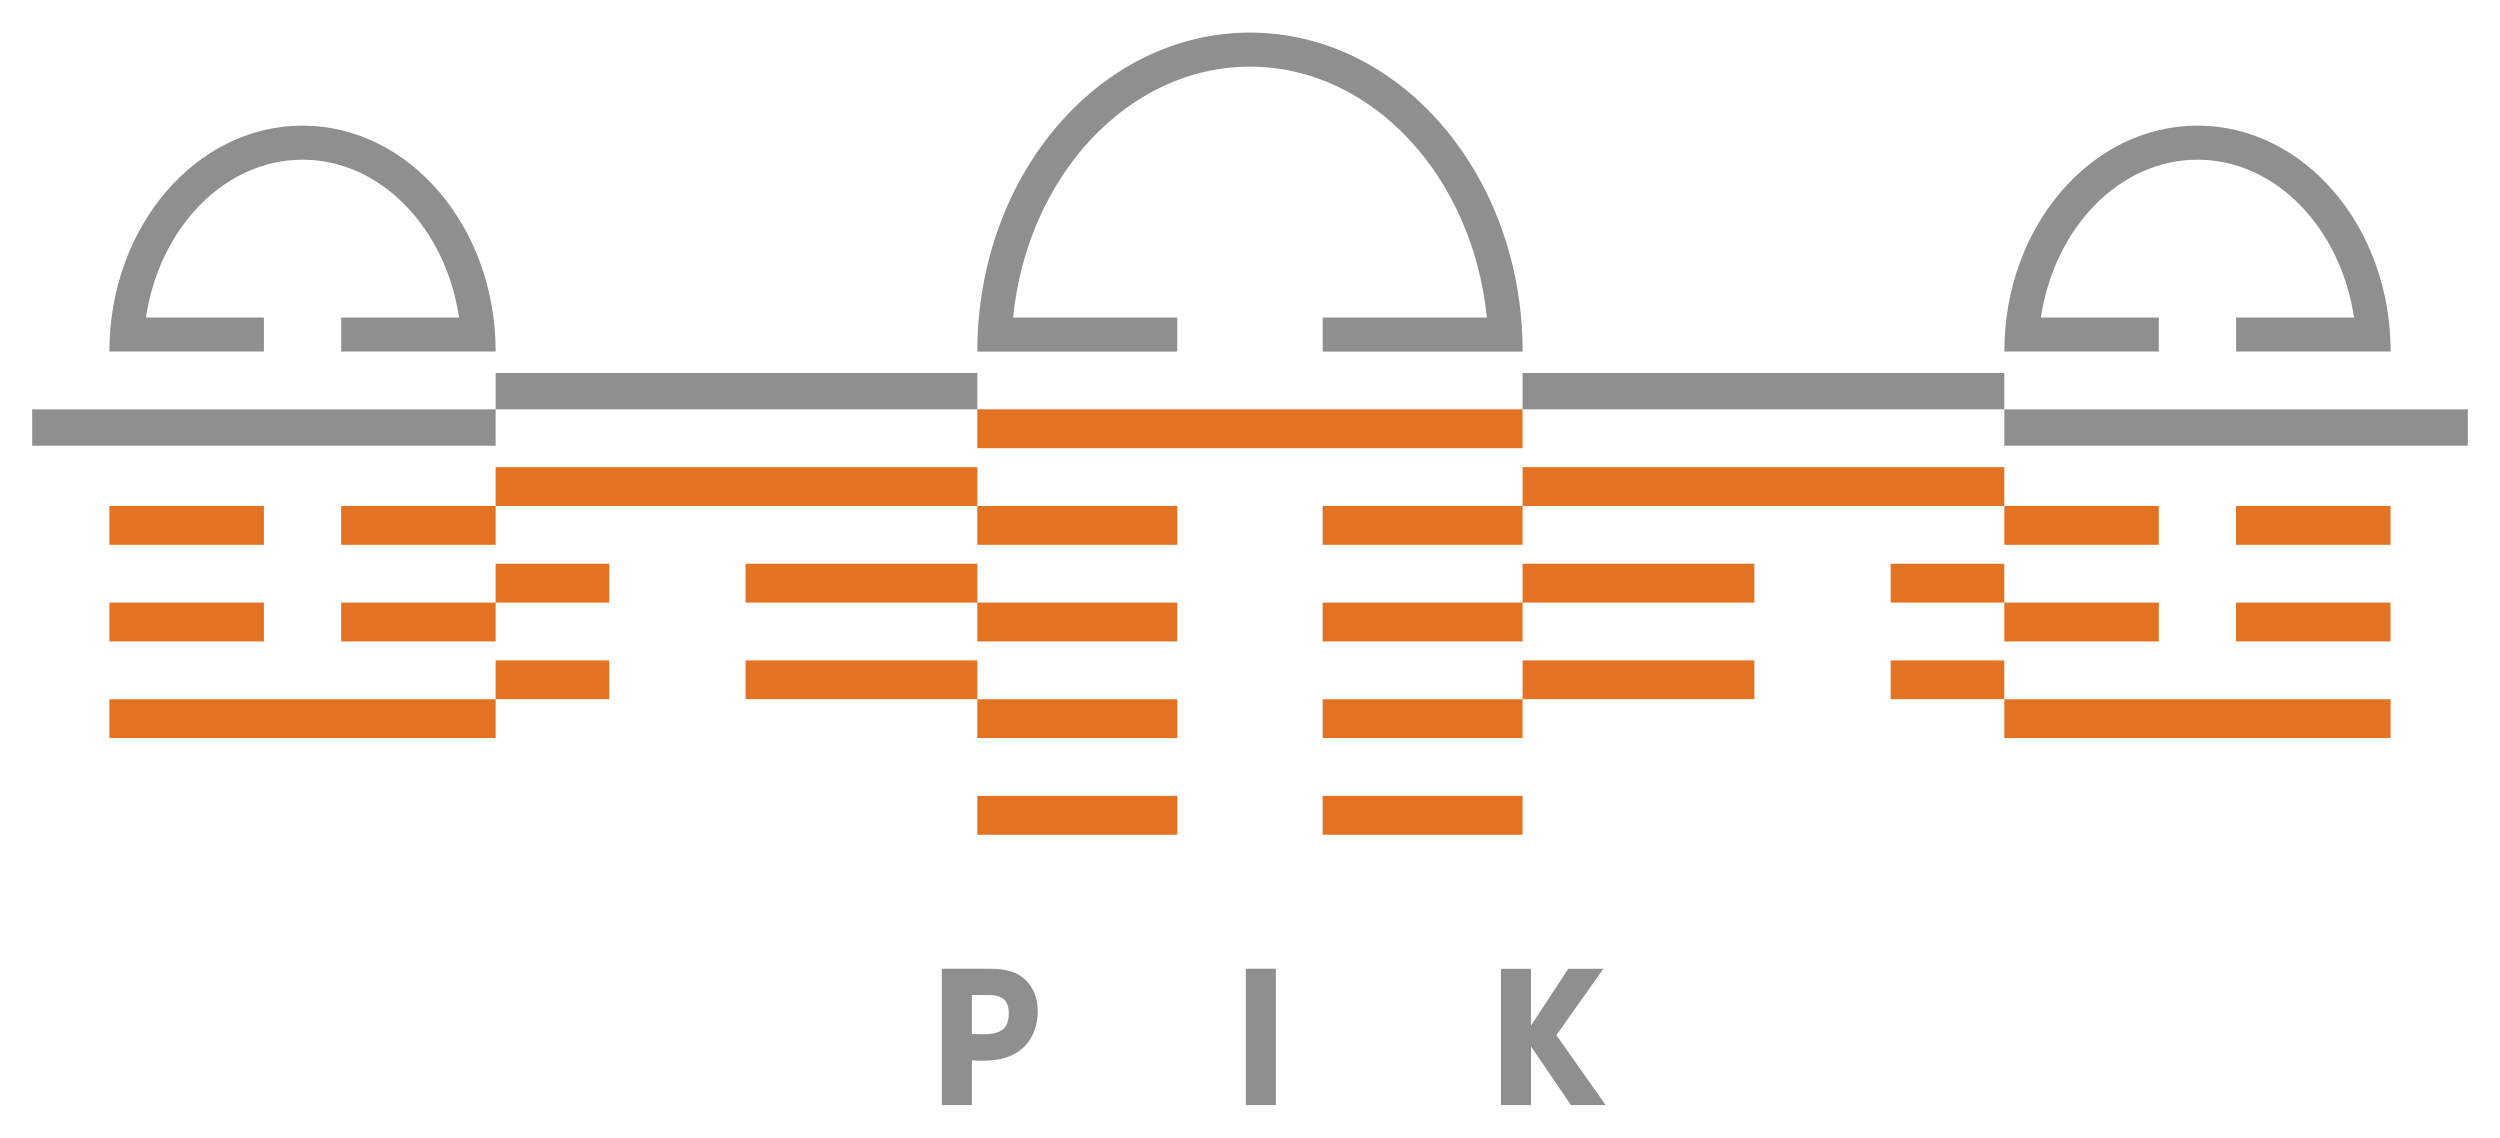 <?xml version="1.0" encoding="UTF-8" standalone="no"?>
<!DOCTYPE svg PUBLIC "-//W3C//DTD SVG 1.1//EN" "http://www.w3.org/Graphics/SVG/1.1/DTD/svg11.dtd">
<!-- Created with Inkscape (http://www.inkscape.org/) by Marsupilami -->
<svg
   xmlns:svg="http://www.w3.org/2000/svg"
   xmlns="http://www.w3.org/2000/svg"
   id="svg444"
   version="1.1"
   width="1024"
   height="466"
   viewBox="-1.885 -1.885 146.471 66.606">
  <defs
     id="defs441" />
  <path
     id="path80"
     d="m 71.115,54.848 c -0.005,0 -0.01,0.005 -0.01,0.012 v 0.127 0.021 7.668 0.023 0.125 c 0,0.005 0.004,0.01 0.01,0.01 h 0.127 0.021 1.445 0.023 0.125 c 0.008,0 0.012,-0.004 0.012,-0.01 v -0.125 -0.023 -7.668 -0.021 -0.127 c 0,-0.007 -0.004,-0.012 -0.012,-0.012 h -0.125 -0.023 -1.445 -0.021 z m -17.82,0.002 v 0.148 7.689 0.148 h 0.148 1.469 0.146 v -0.148 -2.473 c 0.18,0.015 0.332,0.023 0.564,0.023 1.083,0 1.791,-0.21 2.367,-0.699 0.597,-0.513 0.926,-1.289 0.926,-2.188 0,-0.752 -0.235,-1.368 -0.699,-1.832 -0.509,-0.481 -1.108,-0.67 -2.143,-0.67 h -2.631 z m 32.77,0 c -0.005,0 -0.012,0.007 -0.012,0.014 v 0.123 0.021 7.67 0.021 0.125 c 0,0.005 0.006,0.01 0.012,0.01 h 0.123 0.023 1.445 0.023 0.125 c 0.005,0 0.01,-0.004 0.01,-0.01 v -0.125 -0.021 -3.289 c 0,-0.007 0.003,0.014 0.006,0.019 l 2.283,3.354 c 0.004,0.007 0.01,0.016 0.014,0.021 l 0.029,0.041 c 0.004,0.005 0.013,0.01 0.019,0.01 h 0.055 0.019 1.658 0.023 0.271 l -0.158,-0.219 c -0.003,-0.007 -0.009,-0.015 -0.012,-0.021 l -2.713,-3.844 c -0.003,-0.005 -0.003,-0.013 0,-0.019 l 2.574,-3.639 c 0.004,-0.005 0.008,-0.014 0.012,-0.018 l 0.152,-0.215 c 0.004,-0.005 -5.3e-4,-0.01 -0.006,-0.01 h -0.262 -0.021 -1.67 -0.021 -0.057 c -0.005,0 -0.015,0.004 -0.018,0.01 l -0.031,0.047 c -0.003,0.004 -0.009,0.012 -0.012,0.018 l -2.131,3.25 c -0.003,0.005 -0.006,-0.073 -0.006,-0.08 v -3.086 -0.021 -0.123 c 0,-0.007 -0.004,-0.014 -0.01,-0.014 h -0.125 -0.023 -1.445 -0.023 z m -31.006,1.541 h 0.99 c 0.82,0 1.168,0.323 1.168,1.078 0,0.863 -0.431,1.215 -1.494,1.215 -0.057,0 -0.27,-10e-4 -0.438,-0.012 l -0.178,0.002 -0.049,-0.002 z"
     style="fill:#8e908f;fill-opacity:1;fill-rule:nonzero;stroke:none;stroke-width:1.333" />
  <path
     id="path86"
     d="m 55.375,22.074 v 2.275 h 31.947 v -2.275 z m -28.221,3.385 v 2.275 H 55.375 V 25.459 Z M 55.375,27.734 v 2.277 h 11.715 v -2.277 z m -28.221,0 h -9.051 v 2.277 h 9.051 z m 60.168,-2.275 v 2.275 h 28.221 v -2.275 z m 0,2.275 H 75.607 v 2.277 h 11.715 z m -82.799,0 v 2.277 h 9.053 v -2.277 z m 111.021,0 v 2.277 h 9.051 v -2.277 z m 13.576,0 v 2.277 h 9.053 v -2.277 z m -101.967,3.385 v 2.275 h 6.656 v -2.275 z m 14.643,0 v 2.275 H 55.375 v -2.275 z m 45.525,0 v 2.275 h 13.58 v -2.275 z m 21.566,0 v 2.275 h 6.656 V 31.119 Z M 4.523,33.396 v 2.275 h 9.053 v -2.275 z m 13.58,0 v 2.275 h 9.051 v -2.275 z m 37.271,0 v 2.275 h 11.715 v -2.275 z m 20.232,0 v 2.275 h 11.715 v -2.275 z m 39.938,0 v 2.275 h 9.051 v -2.275 z m 13.576,0 v 2.275 h 9.053 v -2.275 z m -101.967,3.385 v 2.275 h 6.656 v -2.275 z m 14.643,0 v 2.275 H 55.375 v -2.275 z m 45.525,0 v 2.275 h 13.58 v -2.275 z m 21.566,0 v 2.275 h 6.656 V 36.781 Z M 4.523,39.059 v 2.275 H 27.154 V 39.059 Z m 50.852,0 v 2.275 H 67.09 V 39.059 Z m 20.232,0 v 2.275 H 87.322 V 39.059 Z m 39.938,0 v 2.275 h 22.631 V 39.059 Z M 55.375,44.717 v 2.277 H 67.09 V 44.717 Z m 20.232,0 v 2.277 H 87.322 V 44.717 Z"
     style="fill:#e37222;fill-opacity:1;fill-rule:nonzero;stroke:none;stroke-width:1.333" />
  <path
     id="path96"
     d="M 71.35,0 C 62.528,0 55.375,8.367 55.375,18.688 H 67.09 V 16.693 H 57.471 C 58.297,8.425 64.208,1.996 71.35,1.996 c 7.143,0 13.05,6.429 13.877,14.697 H 75.609 V 18.688 H 87.324 C 87.324,8.367 80.174,0 71.35,0 Z M 15.84,5.451 c -6.249,0 -11.316,5.926 -11.316,13.236 h 9.053 V 16.693 H 6.668 c 0.781,-5.249 4.597,-9.246 9.172,-9.246 4.573,0 8.389,3.997 9.172,9.246 h -6.908 v 1.994 h 9.051 c 0,-7.311 -5.065,-13.236 -11.314,-13.236 z m 111.02,0 c -6.249,0 -11.314,5.926 -11.314,13.236 h 9.051 v -1.994 h -6.908 c 0.783,-5.249 4.597,-9.246 9.172,-9.246 4.572,0 8.391,3.997 9.172,9.246 h -6.908 v 1.994 h 9.053 c 0,-7.311 -5.066,-13.236 -11.316,-13.236 z M 27.154,19.945 v 2.129 H 55.375 v -2.129 z m 0,2.129 H 0 v 2.129 h 27.154 z m 60.168,-2.129 v 2.129 h 28.221 v -2.129 z m 28.223,2.129 v 2.129 h 27.156 v -2.129 z"
     style="fill:#8e908f;fill-opacity:1;fill-rule:nonzero;stroke:none;stroke-width:1.333" />
</svg>
<!-- version: 20171223, original size: 142.70117 62.835991, border: 3% -->
